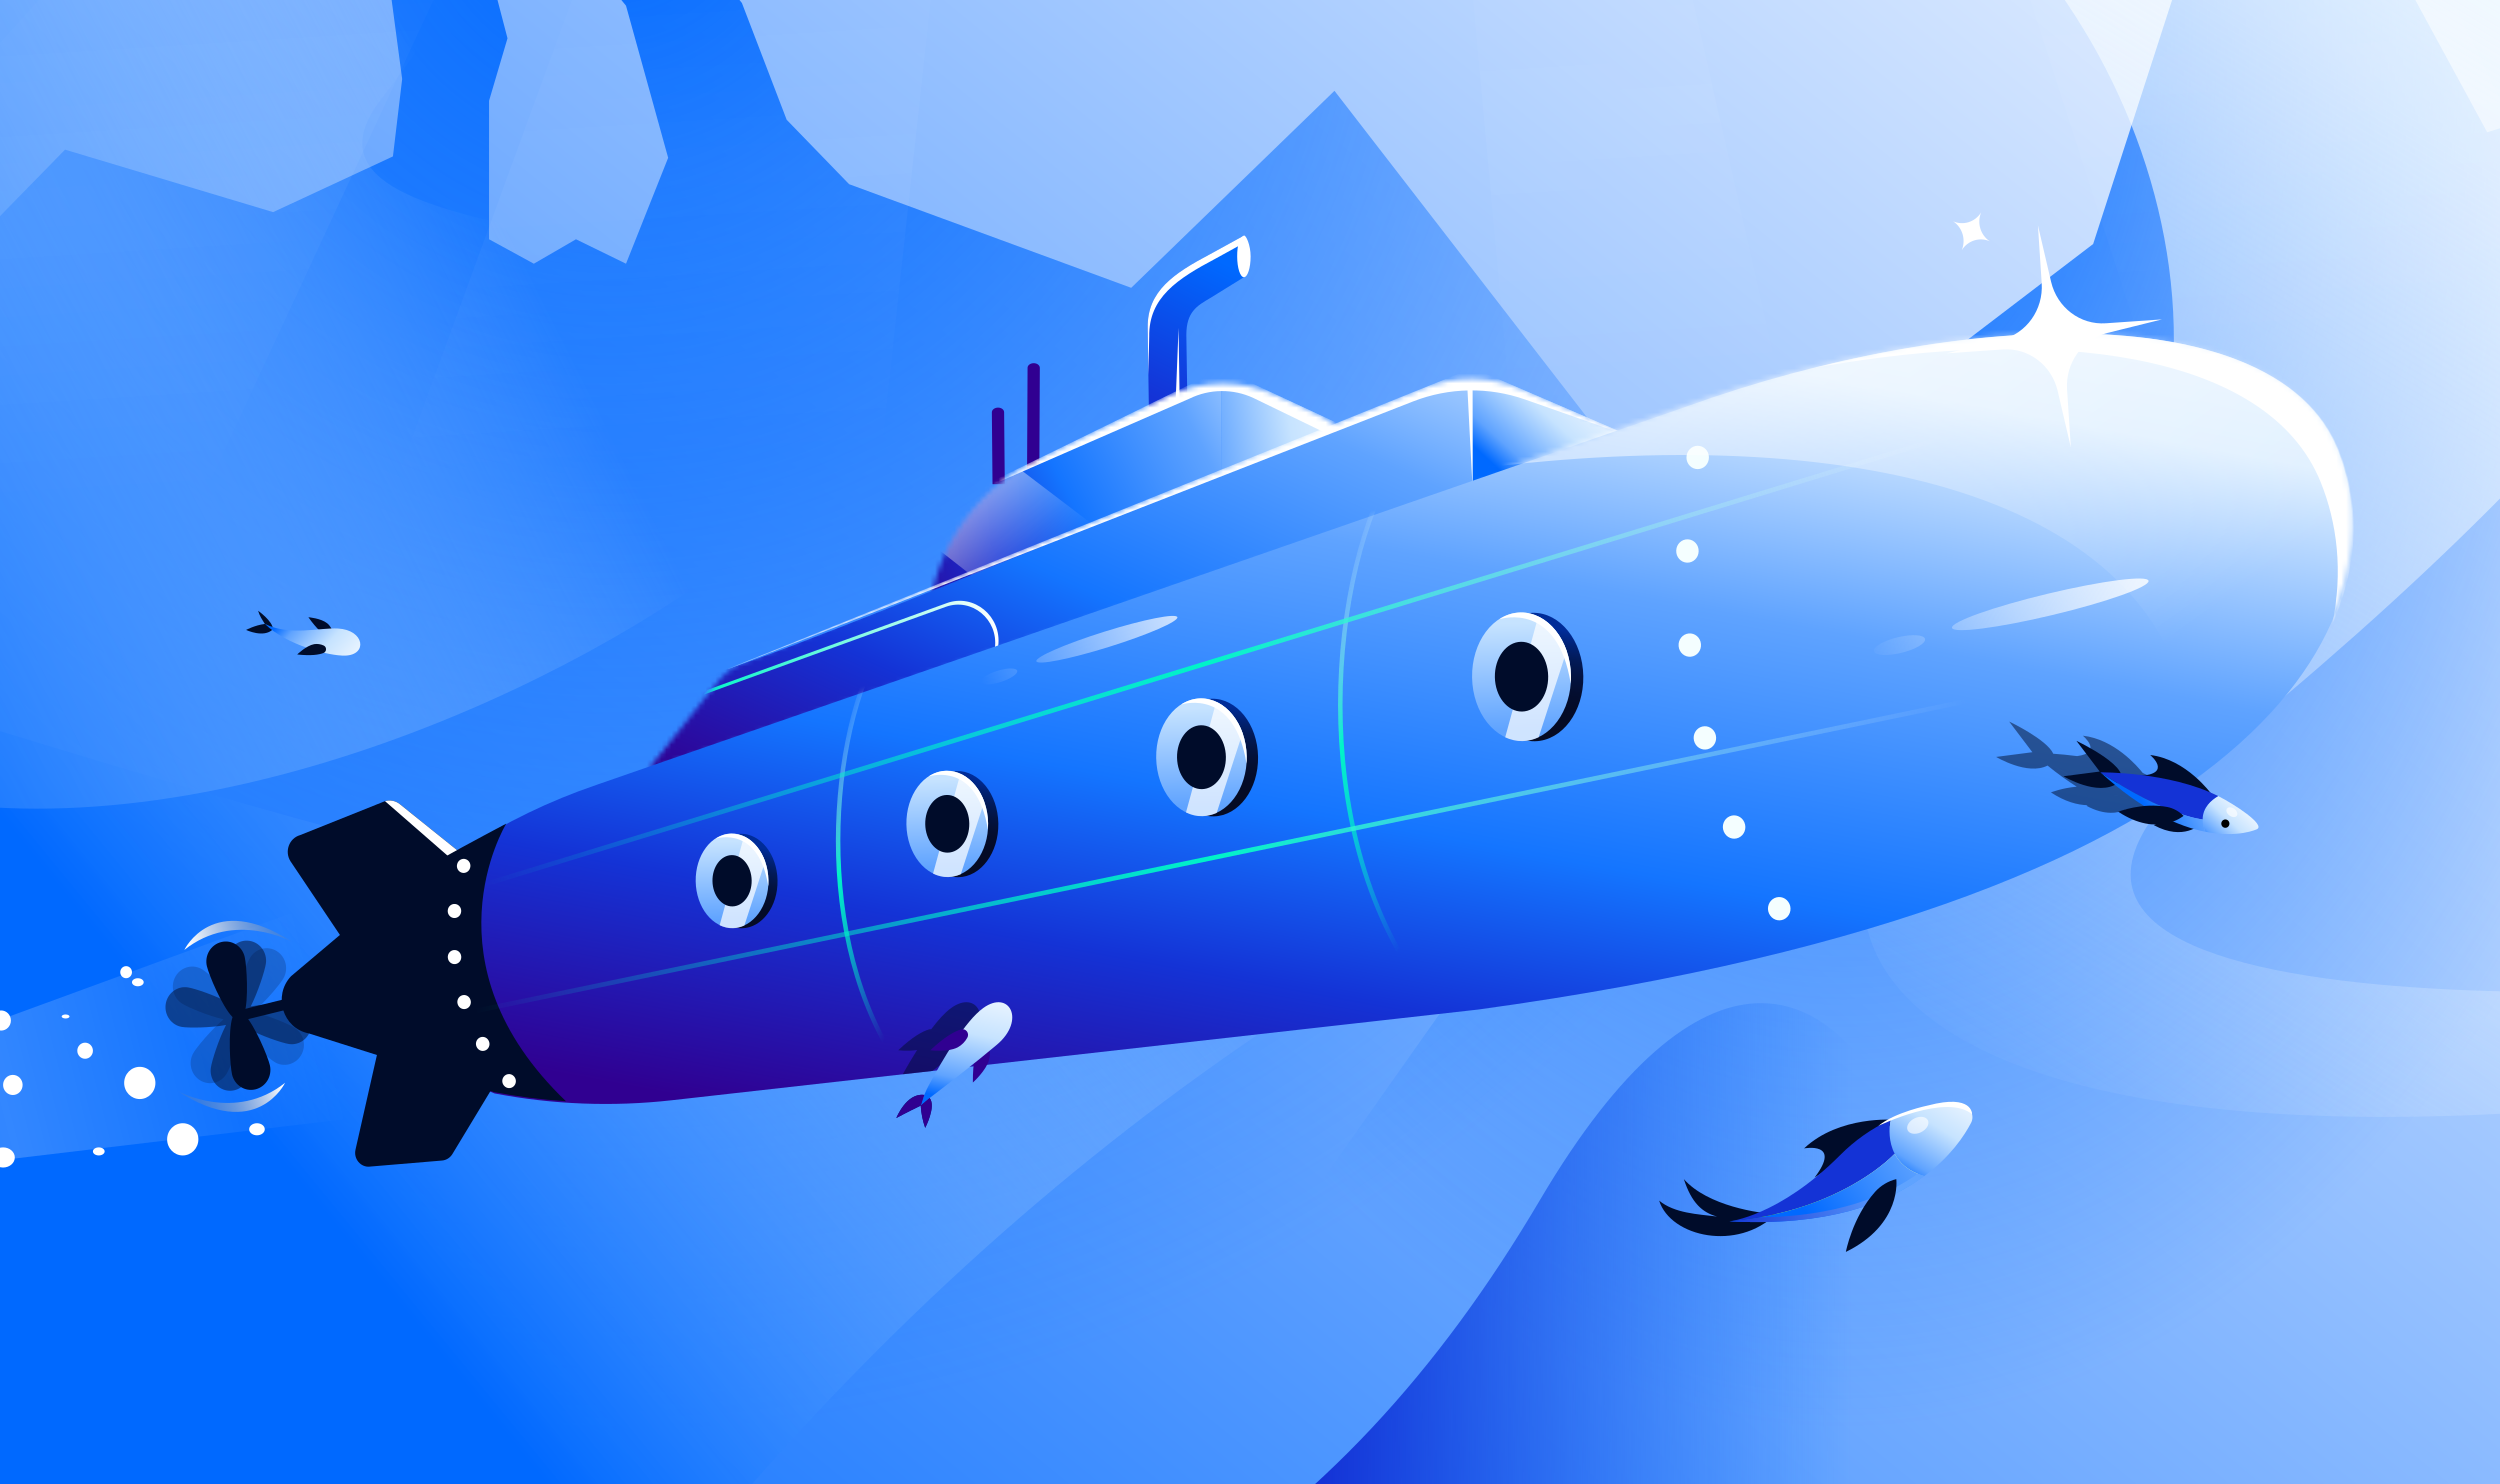 <?xml version="1.0" encoding="utf-8"?>
<svg xmlns="http://www.w3.org/2000/svg" fill="none" height="304" viewBox="0 0 512 304" width="512">
  <filter color-interpolation-filters="sRGB" filterUnits="userSpaceOnUse" height="29.267" id="a" width="14.066" x="234.13" y="60.538">
    <feFlood flood-opacity="0" result="BackgroundImageFix"/>
    <feColorMatrix in="SourceAlpha" result="hardAlpha" type="matrix" values="0 0 0 0 0 0 0 0 0 0 0 0 0 0 0 0 0 0 127 0"/>
    <feOffset/>
    <feGaussianBlur stdDeviation="3.3"/>
    <feColorMatrix type="matrix" values="0 0 0 0 1 0 0 0 0 1 0 0 0 0 1 0 0 0 0.5 0"/>
    <feBlend in2="BackgroundImageFix" mode="normal" result="effect1_dropShadow_2216_10061"/>
    <feBlend in="SourceGraphic" in2="effect1_dropShadow_2216_10061" mode="normal" result="shape"/>
  </filter>
  <filter color-interpolation-filters="sRGB" filterUnits="userSpaceOnUse" height="37.821" id="b" width="14.449" x="293.734" y="68.791">
    <feFlood flood-opacity="0" result="BackgroundImageFix"/>
    <feColorMatrix in="SourceAlpha" result="hardAlpha" type="matrix" values="0 0 0 0 0 0 0 0 0 0 0 0 0 0 0 0 0 0 127 0"/>
    <feOffset/>
    <feGaussianBlur stdDeviation="3.3"/>
    <feColorMatrix type="matrix" values="0 0 0 0 1 0 0 0 0 1 0 0 0 0 1 0 0 0 0.5 0"/>
    <feBlend in2="BackgroundImageFix" mode="normal" result="effect1_dropShadow_2216_10061"/>
    <feBlend in="SourceGraphic" in2="effect1_dropShadow_2216_10061" mode="normal" result="shape"/>
  </filter>
  <filter color-interpolation-filters="sRGB" filterUnits="userSpaceOnUse" height="31.553" id="c" width="34.721" x="68.95" y="154.045">
    <feFlood flood-opacity="0" result="BackgroundImageFix"/>
    <feColorMatrix in="SourceAlpha" result="hardAlpha" type="matrix" values="0 0 0 0 0 0 0 0 0 0 0 0 0 0 0 0 0 0 127 0"/>
    <feOffset/>
    <feGaussianBlur stdDeviation="4.949"/>
    <feColorMatrix type="matrix" values="0 0 0 0 1 0 0 0 0 1 0 0 0 0 1 0 0 0 0.5 0"/>
    <feBlend in2="BackgroundImageFix" mode="normal" result="effect1_dropShadow_2216_10061"/>
    <feBlend in="SourceGraphic" in2="effect1_dropShadow_2216_10061" mode="normal" result="shape"/>
  </filter>
  <filter color-interpolation-filters="sRGB" filterUnits="userSpaceOnUse" height="23.921" id="d" width="24.035" x="139.94" y="164.148">
    <feFlood flood-opacity="0" result="BackgroundImageFix"/>
    <feColorMatrix in="SourceAlpha" result="hardAlpha" type="matrix" values="0 0 0 0 0 0 0 0 0 0 0 0 0 0 0 0 0 0 127 0"/>
    <feOffset/>
    <feGaussianBlur stdDeviation="3.3"/>
    <feColorMatrix type="matrix" values="0 0 0 0 1 0 0 0 0 1 0 0 0 0 1 0 0 0 0.5 0"/>
    <feBlend in2="BackgroundImageFix" mode="normal" result="effect1_dropShadow_2216_10061"/>
    <feBlend in="SourceGraphic" in2="effect1_dropShadow_2216_10061" mode="normal" result="shape"/>
  </filter>
  <filter color-interpolation-filters="sRGB" filterUnits="userSpaceOnUse" height="25.247" id="e" width="25.364" x="183.595" y="151.265">
    <feFlood flood-opacity="0" result="BackgroundImageFix"/>
    <feColorMatrix in="SourceAlpha" result="hardAlpha" type="matrix" values="0 0 0 0 0 0 0 0 0 0 0 0 0 0 0 0 0 0 127 0"/>
    <feOffset/>
    <feGaussianBlur stdDeviation="3.3"/>
    <feColorMatrix type="matrix" values="0 0 0 0 1 0 0 0 0 1 0 0 0 0 1 0 0 0 0.5 0"/>
    <feBlend in2="BackgroundImageFix" mode="normal" result="effect1_dropShadow_2216_10061"/>
    <feBlend in="SourceGraphic" in2="effect1_dropShadow_2216_10061" mode="normal" result="shape"/>
  </filter>
  <filter color-interpolation-filters="sRGB" filterUnits="userSpaceOnUse" height="26.542" id="f" width="26.677" x="235.25" y="136.435">
    <feFlood flood-opacity="0" result="BackgroundImageFix"/>
    <feColorMatrix in="SourceAlpha" result="hardAlpha" type="matrix" values="0 0 0 0 0 0 0 0 0 0 0 0 0 0 0 0 0 0 127 0"/>
    <feOffset/>
    <feGaussianBlur stdDeviation="3.3"/>
    <feColorMatrix type="matrix" values="0 0 0 0 1 0 0 0 0 1 0 0 0 0 1 0 0 0 0.5 0"/>
    <feBlend in2="BackgroundImageFix" mode="normal" result="effect1_dropShadow_2216_10061"/>
    <feBlend in="SourceGraphic" in2="effect1_dropShadow_2216_10061" mode="normal" result="shape"/>
  </filter>
  <filter color-interpolation-filters="sRGB" filterUnits="userSpaceOnUse" height="27.771" id="g" width="27.921" x="300.421" y="118.839">
    <feFlood flood-opacity="0" result="BackgroundImageFix"/>
    <feColorMatrix in="SourceAlpha" result="hardAlpha" type="matrix" values="0 0 0 0 0 0 0 0 0 0 0 0 0 0 0 0 0 0 127 0"/>
    <feOffset/>
    <feGaussianBlur stdDeviation="3.3"/>
    <feColorMatrix type="matrix" values="0 0 0 0 1 0 0 0 0 1 0 0 0 0 1 0 0 0 0.5 0"/>
    <feBlend in2="BackgroundImageFix" mode="normal" result="effect1_dropShadow_2216_10061"/>
    <feBlend in="SourceGraphic" in2="effect1_dropShadow_2216_10061" mode="normal" result="shape"/>
  </filter>
  <filter color-interpolation-filters="sRGB" filterUnits="userSpaceOnUse" height="218.041" id="h" width="268.576" x="292.641" y="-10.888">
    <feFlood flood-opacity="0" result="BackgroundImageFix"/>
    <feColorMatrix in="SourceAlpha" result="hardAlpha" type="matrix" values="0 0 0 0 0 0 0 0 0 0 0 0 0 0 0 0 0 0 127 0"/>
    <feOffset/>
    <feGaussianBlur stdDeviation="39.595"/>
    <feColorMatrix type="matrix" values="0 0 0 0 1 0 0 0 0 1 0 0 0 0 1 0 0 0 0.9 0"/>
    <feBlend in2="BackgroundImageFix" mode="normal" result="effect1_dropShadow_2216_10061"/>
    <feBlend in="SourceGraphic" in2="effect1_dropShadow_2216_10061" mode="normal" result="shape"/>
  </filter>
  <filter color-interpolation-filters="sRGB" filterUnits="userSpaceOnUse" height="21.582" id="i" width="35.832" x="376.355" y="217.333">
    <feFlood flood-opacity="0" result="BackgroundImageFix"/>
    <feColorMatrix in="SourceAlpha" result="hardAlpha" type="matrix" values="0 0 0 0 0 0 0 0 0 0 0 0 0 0 0 0 0 0 127 0"/>
    <feOffset/>
    <feGaussianBlur stdDeviation="4.156"/>
    <feColorMatrix type="matrix" values="0 0 0 0 1 0 0 0 0 1 0 0 0 0 1 0 0 0 1 0"/>
    <feBlend in2="BackgroundImageFix" mode="normal" result="effect1_dropShadow_2216_10061"/>
    <feBlend in="SourceGraphic" in2="effect1_dropShadow_2216_10061" mode="normal" result="shape"/>
  </filter>
  <filter color-interpolation-filters="sRGB" filterUnits="userSpaceOnUse" height="60.115" id="j" width="58.733" x="391.371" y="38.829">
    <feFlood flood-opacity="0" result="BackgroundImageFix"/>
    <feColorMatrix in="SourceAlpha" result="hardAlpha" type="matrix" values="0 0 0 0 0 0 0 0 0 0 0 0 0 0 0 0 0 0 127 0"/>
    <feOffset/>
    <feGaussianBlur stdDeviation="3.659"/>
    <feColorMatrix type="matrix" values="0 0 0 0 1 0 0 0 0 1 0 0 0 0 1 0 0 0 0.75 0"/>
    <feBlend in2="BackgroundImageFix" mode="normal" result="effect1_dropShadow_2216_10061"/>
    <feBlend in="SourceGraphic" in2="effect1_dropShadow_2216_10061" mode="normal" result="shape"/>
  </filter>
  <linearGradient gradientUnits="userSpaceOnUse" id="k" x1="0" x2="338.742" y1="311.25" y2="-104.105">
    <stop offset="0" stop-color="#0069ff"/>
    <stop offset="1" stop-color="#e1edff"/>
  </linearGradient>
  <linearGradient id="l">
    <stop offset="0" stop-color="#0069ff"/>
    <stop offset="1" stop-color="#0069ff" stop-opacity="0"/>
  </linearGradient>
  <radialGradient cx="0" cy="0" gradientTransform="matrix(-.97 320.5 -297.809 -.901 126.061 -27)" gradientUnits="userSpaceOnUse" href="#l" id="m" r="1"/>
  <radialGradient cx="0" cy="0" gradientTransform="matrix(-4.921 287.436 -186.044 -3.185 378.982 6.064)" gradientUnits="userSpaceOnUse" href="#l" id="n" r="1"/>
  <linearGradient gradientUnits="userSpaceOnUse" id="o" x1="535.03" x2="377.976" y1="-50.75" y2="210.292">
    <stop offset="0" stop-color="#f4fbff"/>
    <stop offset="1" stop-color="#f4fbff" stop-opacity="0"/>
  </linearGradient>
  <linearGradient gradientUnits="userSpaceOnUse" id="p" x1="252.179" x2="108.536" y1="182.589" y2="299.992">
    <stop offset="0" stop-color="#c6e3ff" stop-opacity="0"/>
    <stop offset="1" stop-color="#0069ff"/>
  </linearGradient>
  <linearGradient gradientUnits="userSpaceOnUse" id="q" x1="379.043" x2="271.086" y1="314.849" y2="314.246">
    <stop offset="0" stop-color="#0069ff" stop-opacity="0"/>
    <stop offset="1" stop-color="#1433d6"/>
  </linearGradient>
  <linearGradient gradientUnits="userSpaceOnUse" id="r" x1="150.545" x2="-65.15" y1="8.25" y2="117.635">
    <stop offset=".244" stop-color="#c6e3ff" stop-opacity="0"/>
    <stop offset="1" stop-color="#0069ff"/>
  </linearGradient>
  <linearGradient gradientUnits="userSpaceOnUse" id="s" x1="64.766" x2="-73.744" y1="204.463" y2="239.501">
    <stop offset="0" stop-color="#fff" stop-opacity="0"/>
    <stop offset=".47" stop-color="#fff" stop-opacity=".2"/>
    <stop offset="1" stop-color="#fff" stop-opacity="0"/>
  </linearGradient>
  <linearGradient gradientUnits="userSpaceOnUse" id="t" x1="250.099" x2="236.388" y1="53.553" y2="81.543">
    <stop offset="0" stop-color="#0069ff"/>
    <stop offset="1" stop-color="#1433d6"/>
  </linearGradient>
  <linearGradient id="u">
    <stop offset="0" stop-color="#f4f9ff"/>
    <stop offset=".218" stop-color="#e0f0ff"/>
    <stop offset=".432" stop-color="#5fa3ff"/>
    <stop offset=".664" stop-color="#1475ff"/>
    <stop offset=".813" stop-color="#1433d6"/>
    <stop offset="1" stop-color="#300091"/>
  </linearGradient>
  <linearGradient gradientUnits="userSpaceOnUse" href="#u" id="v" x1="291.879" x2="181.608" y1="63" y2="120.169"/>
  <linearGradient id="w">
    <stop offset="0" stop-color="#f4f9ff"/>
    <stop offset=".419" stop-color="#c6e3ff"/>
    <stop offset=".804" stop-color="#5fa3ff"/>
    <stop offset=".978" stop-color="#0069ff"/>
  </linearGradient>
  <linearGradient gradientUnits="userSpaceOnUse" href="#w" id="x" x1="282.182" x2="239.425" y1="85" y2="91.779"/>
  <linearGradient gradientUnits="userSpaceOnUse" id="y" x1="225.208" x2="189.706" y1="126.54" y2="92.182">
    <stop offset=".26" stop-color="#fff" stop-opacity="0"/>
    <stop offset=".32" stop-color="#fff" stop-opacity=".03"/>
    <stop offset=".42" stop-color="#fff" stop-opacity=".11"/>
    <stop offset=".53" stop-color="#fff" stop-opacity=".24"/>
    <stop offset=".67" stop-color="#fff" stop-opacity=".43"/>
    <stop offset=".82" stop-color="#fff" stop-opacity=".67"/>
    <stop offset=".97" stop-color="#fff" stop-opacity=".95"/>
    <stop offset="1" stop-color="#fff"/>
  </linearGradient>
  <linearGradient gradientUnits="userSpaceOnUse" id="z" x1="229.043" x2="236.649" y1="104.114" y2="139.626">
    <stop offset="0" stop-color="#7adbfc"/>
    <stop offset=".14" stop-color="#40b7fd"/>
    <stop offset=".27" stop-color="#119bfe"/>
    <stop offset=".34" stop-color="#0091ff"/>
    <stop offset=".42" stop-color="#0077e7"/>
    <stop offset=".66" stop-color="#002da1"/>
    <stop offset=".85" stop-color="#00195d"/>
    <stop offset="1" stop-color="#000c2c"/>
  </linearGradient>
  <linearGradient gradientUnits="userSpaceOnUse" href="#u" id="A" x1="396.121" x2="310.064" y1="46.5" y2="237.401"/>
  <linearGradient gradientUnits="userSpaceOnUse" href="#w" id="B" x1="329.142" x2="311.235" y1="81.221" y2="100.814"/>
  <linearGradient gradientUnits="userSpaceOnUse" id="C" x1="144.108" x2="204.509" y1="132.645" y2="132.645">
    <stop offset="0" stop-color="#00f4c8"/>
    <stop offset="1" stop-color="#fff"/>
  </linearGradient>
  <linearGradient gradientUnits="userSpaceOnUse" href="#u" id="D" x1="481.939" x2="438.214" y1="44" y2="279.907"/>
  <linearGradient id="E">
    <stop offset="0" stop-color="#f4f9ff" stop-opacity="0"/>
    <stop offset="1" stop-color="#f4f9ff"/>
  </linearGradient>
  <linearGradient gradientUnits="userSpaceOnUse" href="#E" id="F" x1="380.121" x2="444.491" y1="126.5" y2="114.696"/>
  <linearGradient gradientUnits="userSpaceOnUse" href="#E" id="G" x1="200.242" x2="247.236" y1="136.75" y2="123.744"/>
  <linearGradient gradientUnits="userSpaceOnUse" id="H" x1="29.585" x2="57.605" y1="229.99" y2="221.503">
    <stop offset="0" stop-color="#495c7f" stop-opacity="0"/>
    <stop offset=".08" stop-color="#4f6283" stop-opacity=".04"/>
    <stop offset=".23" stop-color="#627291" stop-opacity=".14"/>
    <stop offset=".41" stop-color="#818ea6" stop-opacity=".31"/>
    <stop offset=".63" stop-color="#abb4c4" stop-opacity=".54"/>
    <stop offset=".87" stop-color="#e0e3e9" stop-opacity=".83"/>
    <stop offset="1" stop-color="#fff"/>
  </linearGradient>
  <linearGradient gradientUnits="userSpaceOnUse" id="I" x1="63.182" x2="36.896" y1="187.402" y2="195.365">
    <stop offset="0" stop-color="#495c7f" stop-opacity="0"/>
    <stop offset=".08" stop-color="#5b6d8c" stop-opacity=".1"/>
    <stop offset=".4" stop-color="#a0aabc" stop-opacity=".48"/>
    <stop offset=".66" stop-color="#d3d8e0" stop-opacity=".76"/>
    <stop offset=".84" stop-color="#f2f4f6" stop-opacity=".93"/>
    <stop offset=".93" stop-color="#fff"/>
  </linearGradient>
  <linearGradient id="J">
    <stop offset="0" stop-color="#002c98"/>
    <stop offset=".13" stop-color="#012276"/>
    <stop offset=".27" stop-color="#021a58"/>
    <stop offset=".43" stop-color="#031341"/>
    <stop offset=".59" stop-color="#040e30"/>
    <stop offset=".77" stop-color="#040b27"/>
    <stop offset="1" stop-color="#050b24"/>
  </linearGradient>
  <linearGradient gradientUnits="userSpaceOnUse" href="#J" id="K" x1="154.489" x2="148.978" y1="172.978" y2="187.258"/>
  <linearGradient id="L">
    <stop offset="0" stop-color="#c6e3ff"/>
    <stop offset="1" stop-color="#5fa3ff"/>
  </linearGradient>
  <linearGradient gradientUnits="userSpaceOnUse" href="#L" id="M" x1="149.795" x2="150.074" y1="172.286" y2="188.473"/>
  <linearGradient gradientUnits="userSpaceOnUse" href="#J" id="N" x1="198.583" x2="194.193" y1="158.75" y2="175.403"/>
  <linearGradient gradientUnits="userSpaceOnUse" href="#L" id="O" x1="193.851" x2="194.165" y1="159.621" y2="177.81"/>
  <linearGradient gradientUnits="userSpaceOnUse" href="#J" id="P" x1="249.722" x2="247.232" y1="144.276" y2="163.214"/>
  <linearGradient gradientUnits="userSpaceOnUse" href="#L" id="Q" x1="245.895" x2="246.243" y1="145.001" y2="165.148"/>
  <linearGradient gradientUnits="userSpaceOnUse" href="#J" id="R" x1="315.605" x2="312.468" y1="128.42" y2="149.041"/>
  <linearGradient gradientUnits="userSpaceOnUse" href="#L" id="S" x1="311.429" x2="311.808" y1="127.583" y2="149.581"/>
  <linearGradient gradientUnits="userSpaceOnUse" href="#u" id="T" x1="483.96" x2="393.944" y1="54.477" y2="270.584"/>
  <linearGradient id="U">
    <stop offset="0" stop-color="#fff" stop-opacity="0"/>
    <stop offset=".291" stop-color="#00f4c8"/>
    <stop offset=".833" stop-color="#00f4c8" stop-opacity="0"/>
  </linearGradient>
  <linearGradient gradientUnits="userSpaceOnUse" href="#U" id="V" x1="319.086" x2="365.259" y1="9.826" y2="29.244"/>
  <linearGradient gradientUnits="userSpaceOnUse" href="#U" id="W" x1="206.539" x2="243.125" y1="63.079" y2="77.964"/>
  <linearGradient id="X">
    <stop offset=".01" stop-color="#00f4c8" stop-opacity="0"/>
    <stop offset=".419" stop-color="#00f4c8"/>
    <stop offset=".834" stop-color="#fff" stop-opacity="0"/>
  </linearGradient>
  <linearGradient gradientUnits="userSpaceOnUse" href="#X" id="Y" x1="96.343" x2="459.965" y1="184.768" y2="78.271"/>
  <linearGradient gradientUnits="userSpaceOnUse" href="#X" id="Z" x1="94.157" x2="465.217" y1="210.405" y2="136.179"/>
  <linearGradient gradientUnits="userSpaceOnUse" id="aa" x1="394.232" x2="449.829" y1="50.149" y2="127.779">
    <stop offset="0" stop-color="#fff"/>
    <stop offset="1" stop-color="#fff" stop-opacity="0"/>
  </linearGradient>
  <linearGradient gradientUnits="userSpaceOnUse" href="#w" id="ab" x1="210.667" x2="205.467" y1="203.5" y2="227.851"/>
  <linearGradient id="ac">
    <stop offset="0" stop-color="#050b24"/>
    <stop offset=".53" stop-color="#01237c"/>
    <stop offset=".91" stop-color="#002c9b"/>
  </linearGradient>
  <linearGradient gradientUnits="userSpaceOnUse" href="#ac" id="ad" x1="206.658" x2="178.805" y1="229.703" y2="240.01"/>
  <linearGradient gradientUnits="userSpaceOnUse" href="#ac" id="ae" x1="207.619" x2="179.766" y1="232.305" y2="242.612"/>
  <linearGradient gradientUnits="userSpaceOnUse" href="#w" id="af" x1="457.939" x2="450.172" y1="162.75" y2="171.301"/>
  <linearGradient gradientUnits="userSpaceOnUse" id="ag" x1="441.802" x2="426.167" y1="148.26" y2="156.081">
    <stop offset=".02" stop-color="#5fa3ff"/>
    <stop offset=".57" stop-color="#0069ff"/>
  </linearGradient>
  <linearGradient gradientUnits="userSpaceOnUse" id="ah" x1="330.255" x2="337.551" y1="-33.878" y2="82.677">
    <stop offset="0" stop-color="#fff" stop-opacity="0"/>
    <stop offset=".48" stop-color="#fff" stop-opacity=".2"/>
    <stop offset="1" stop-color="#fff" stop-opacity="0"/>
  </linearGradient>
  <linearGradient gradientUnits="userSpaceOnUse" href="#w" id="ai" x1="403.394" x2="391.004" y1="223.5" y2="242.999"/>
  <linearGradient id="aj">
    <stop offset=".02" stop-color="#d5f0c3"/>
    <stop offset=".57" stop-color="#80d34a"/>
  </linearGradient>
  <linearGradient gradientUnits="userSpaceOnUse" href="#aj" id="ak" x1="390.104" x2="358.461" y1="235.017" y2="256.398"/>
  <linearGradient gradientUnits="userSpaceOnUse" href="#aj" id="al" x1="390.162" x2="358.483" y1="235.101" y2="256.506"/>
  <linearGradient gradientUnits="userSpaceOnUse" id="am" x1="390.788" x2="370.486" y1="235" y2="249.405">
    <stop offset="0" stop-color="#5fa3ff"/>
    <stop offset="1" stop-color="#0069ff"/>
  </linearGradient>
  <linearGradient gradientUnits="userSpaceOnUse" id="an" x1="388.939" x2="352.132" y1="243.126" y2="252.301">
    <stop offset=".02" stop-color="#5fa3ff"/>
    <stop offset=".97" stop-color="#1433d6"/>
  </linearGradient>
  <linearGradient gradientUnits="userSpaceOnUse" href="#w" id="ao" x1="77.369" x2="63.474" y1="131.958" y2="119.737"/>
  <clipPath id="ap">
    <path d="m0 0h512v304h-512z"/>
  </clipPath>
  <mask height="64" id="aq" maskUnits="userSpaceOnUse" width="88" x="190" y="78">
    <path d="m190.011 129.803v11.251l87.697-36.932v-7.2c0-5.138-2.982-9.809-7.642-11.972l-8.509-3.949c-7.211-3.346-15.546-3.265-22.69.222l-26.628 12.996c-13.601 6.638-22.228 20.449-22.228 35.583z" fill="#d9d9d9"/>
  </mask>
  <mask height="81" id="ar" maskUnits="userSpaceOnUse" width="201" x="132" y="77">
    <path d="m132.617 157.78 14.363-18.103c1.42-1.79 3.28-3.18 5.398-4.035l138.991-56.125c6.536-2.639 13.857-2.555 20.33.235l20.647 8.897z" fill="url(#z)"/>
  </mask>
  <mask height="159" id="as" maskUnits="userSpaceOnUse" width="424" x="58" y="67">
    <path d="m60.351 204.848 11.184-11.867c14.012-14.863 31.304-26.024 50.405-32.521l223.262-77.494c56.475-20.36 120.755-22.254 133.327 8.719 12.572 30.973-7.521 91.662-175.932 114.767l-165.213 18.583c-12.089 1.359-24.31.893-36.267-1.391l-37.141-7.085c-5.322-1.016-7.395-7.726-3.625-11.718z" fill="url(#T)"/>
  </mask>
  <g clip-path="url(#ap)">
    <path d="m0 0h512v304h-512z" fill="url(#k)"/>
    <path clip-rule="evenodd" d="m80.473 32.034-24.541 11.408-42.611-12.793-59.87 61.185-18.338-51.173-36.139-22.061-62.526 66.653v414.608l780.112 30.911-84.155-204.318s-71.969-59.834-124.36-87.203c-26.343-13.761-69.515-30.691-69.515-30.691l-8.597-116.727-56.634-73.234-41.629 40.347-38.517-14.149-19.258-7.075-12.785-13.193-9.169-23.918-19.958-24.474-18.069-11.959h-21.844l-13.484 23.64 3.776 28.368zm19.687.283v-11.681l3.776-12.793-3.776-14.462 3.776-10.012h9.708l14.563 17.799 8.63 31.149-8.63 21.693-10.248-5.006-8.63 5.006-9.169-5.006z" fill="url(#m)" fill-rule="evenodd"/>
    <path d="m596.197 385.387v-306.081l-37.631-17.99-17.198-44.132-31.996 9.899-25.997-47.844-26.579-16.179-28.118 86.911-38.461 29.335-21.188 83.762-68.305 36.213-55.708 78.982-53.265 107.124z" fill="url(#n)"/>
    <path d="m400.398-24.983c50.843 43.114 65.905 128.538 5.451 171.268-52.084 36.815-35.318 112.078 204.458 70.046 34.665-5.035 176.566-27.752-35.527-14.958 0 0-193.846 15.802-122.748-45.644 175.113-141.114 161.396-235.764 67.389-252.907-98.24-17.919-243.282-33.175-119.023 72.194z" fill="url(#o)"/>
    <path d="m445.228 138.038s-201.559 11.986-349.997 244.419c-148.438 232.434-429.62-338.551-173.341-257.246 256.279 81.306 357.461 112.148 441.226-38.526 83.766-150.674 233.575 33.038 82.111 51.353z" fill="url(#p)"/>
    <path d="m315.412 245.716c-41.904 70.985-97.564 106.052-197.764 121.83-91.236 14.368-117.42 69.198 20.306 97.322 137.726 28.125 222.265 48.514 254.992-70.311 32.727-118.826-12.048-259.769-77.534-148.841z" fill="url(#q)"/>
    <path d="m32.415-95.921c-60.67-10.316-160.983 16.409-135.676 160.076 34.328 194.898 282.801 56.17 280.884 16.429-1.918-39.741-126.835-24.961-99.526-60.325 57.945-75.031 20.137-105.006-45.681-116.181z" fill="url(#r)"/>
    <path d="m351.132 195.802-467.544 55.681 455.145-166.631z" fill="url(#s)"/>
    <g fill="#fff">
      <path d="m.632 239.11c1.325 0 2.4-.924 2.4-2.063s-1.074-2.062-2.4-2.062c-1.325 0-2.4.923-2.4 2.062s1.074 2.063 2.4 2.063z"/>
      <path d="m2.632 224.261c1.104 0 2-.923 2-2.062s-.895-2.062-2-2.062c-1.104 0-2.0.923-2 2.062s.895 2.062 2 2.062z"/>
      <path d="m52.626 232.511c.884 0 1.6-.554 1.6-1.237 0-.684-.716-1.238-1.6-1.238-.883 0-1.6.554-1.6 1.238 0 .683.716 1.237 1.6 1.237z"/>
      <path d="m37.427 236.636c1.767 0 3.2-1.478 3.2-3.3s-1.433-3.3-3.2-3.3-3.2 1.478-3.2 3.3 1.433 3.3 3.2 3.3z"/>
      <path d="m20.23 234.986c.663 0 1.2.369 1.2.825 0 .455-.537.825-1.2.825-.663 0-1.2-.37-1.2-.825 0-.456.537-.825 1.2-.825z"/>
      <path d="m28.629 225.087c1.767 0 3.2-1.477 3.2-3.3 0-1.822-1.433-3.299-3.2-3.299s-3.2 1.477-3.2 3.299c0 1.823 1.433 3.3 3.2 3.3z"/>
      <path d="m17.43 216.837c.883 0 1.6-.738 1.6-1.649 0-.912-.716-1.65-1.6-1.65-.884 0-1.6.738-1.6 1.65 0 .911.716 1.649 1.6 1.649z"/>
      <path d="m.232 211.063c1.104 0 2-.923 2-2.062s-.895-2.062-2-2.062c-1.104 0-2.0.923-2 2.062s.895 2.062 2 2.062z"/>
      <path d="m25.829 200.339c.663 0 1.2-.554 1.2-1.237s-.537-1.237-1.2-1.237c-.663 0-1.2.554-1.2 1.237s.537 1.237 1.2 1.237z"/>
      <path d="m28.229 201.989c.663 0 1.2-.369 1.2-.825 0-.455-.537-.824-1.2-.824-.663 0-1.2.369-1.2.824 0 .456.537.825 1.2.825z"/>
      <path d="m13.431 208.588c.442 0 .8-.184.8-.412s-.358-.413-.8-.413c-.442 0-.8.185-.8.413s.358.412.8.412z"/>
    </g>
    <path d="m235.352 88.711 7.918-.126-.307-19.975c0-4.735 2.171-5.975 4.9-7.576l6.887-4.261v-8.523l-6.887 3.788c-7.347 3.894-12.924 7.5-12.812 15.067l.307 21.605z" fill="url(#t)"/>
    <path d="m235.187 76.758.173-7.829c-.118-8.013 5.788-11.832 13.568-15.956l5.821-3.202v-1.518l-6.887 3.785c-7.346 3.894-12.924 7.5-12.812 15.067z" fill="#fff"/>
    <g filter="url(#a)">
      <path d="m241.372 67.137-.642 16.068.867-.492z" fill="#fff"/>
    </g>
    <path d="m256.127 52.511c0 2.353-.617 4.261-1.377 4.261-.761 0-1.378-1.908-1.378-4.261 0-2.354.459-3.785 1.378-4.261.4-.197 1.377 1.908 1.377 4.261z" fill="#fff"/>
    <path d="m210.445 75.335-.1 20.646 2.513.01.1-20.646c.005-.53-.554-.967-1.251-.966-.698.001-1.263.427-1.262.956z" fill="#300091"/>
    <path d="m203.132 84.452.134 14.718 2.513-.027-.135-14.718c-.001-.53-.567-.958-1.264-.947s-1.256.446-1.248.974z" fill="#300091"/>
    <g mask="url(#aq)">
      <path d="m189.92 136.579v-31.51l60.213-29.462v40.352z" fill="url(#v)"/>
      <path d="m250.133 75.608 25.753 12.001c1.163.542 1.906 1.708 1.906 2.991v26.781l-27.659.913z" fill="url(#x)"/>
      <path d="m189.92 110.75v-5.682l18.724-9.161 27.673 21.064-.565 2.679-23.374 8.716z" fill="url(#y)"/>
      <path d="m189.92 105.069 53.681-23.425c4.143-2.027 8.941-2.073 13.12-.126l17.313 8.397c1.837.947 2.297 3.222 2.297 4.935v7.622l1.46-.585v-9.387c.001.02.001.039.001.059v-2.841c0-.02 0-.039-.001-.059v-1.163l-1.046-.487c-.011-.005-.022-.011-.033-.016l-26.579-12.386z" fill="#fff"/>
    </g>
    <g mask="url(#ar)">
      <path d="m132.617 157.78s-7.657-13.137 16.53-20.834c24.186-7.696 152.436-61.554 152.436-61.554l30.763 13.257z" fill="url(#A)"/>
      <path d="m301.583 75.39v23.202l30.763-9.944z" fill="url(#B)"/>
      <g filter="url(#b)">
        <path d="m301.583 75.39.001 24.623-1.251-24.144z" fill="#fff"/>
      </g>
      <path d="m144.108 142.247.691-.938 49.098-17.794c5.579-2.025 11.278 2.711 10.543 8.755l-.019.135-.66.227c.704-5.772-4.737-10.288-10.065-8.354l-49.594 17.975z" fill="url(#C)"/>
      <path d="m149.084 137.027 140.316-54.813c7.358-2.874 15.502-3.014 22.954-.393l19.702 6.929.292-.101-30.763-13.257-152.437 61.554z" fill="#fff"/>
    </g>
    <path d="m60.53 205.145 11.184-11.867c14.012-14.862 31.303-26.024 50.404-32.52l223.262-77.494c56.475-20.36 120.755-22.254 133.328 8.719 12.572 30.972-7.522 91.662-175.933 114.767l-165.212 18.583c-12.09 1.359-24.311.893-36.268-1.391l-31.548-13.012c-5.322-1.016-7.395-7.726-3.625-11.718z" fill="url(#D)"/>
    <path d="m440.024 118.95c.27 1.203-8.52 4.335-19.635 6.994-11.115 2.66-20.345 3.844-20.622 2.64-.27-1.203 8.52-4.335 19.635-6.994 11.116-2.66 20.346-3.844 20.622-2.64zm-51.372 11.569c-2.89.692-5.071 1.967-4.87 2.847s2.702 1.035 5.593.343c2.89-.693 5.07-1.967 4.869-2.847s-2.702-1.035-5.592-.343z" fill="url(#F)"/>
    <path d="m241.126 126.398c.253.863-6.005 3.584-13.98 6.077s-14.645 3.816-14.903 2.953c-.254-.863 6.005-3.584 13.98-6.077s14.645-3.816 14.903-2.953zm-36.892 10.995c-2.074.649-3.603 1.686-3.415 2.318.188.631 2.017.619 4.091-.03 2.074-.648 3.603-1.686 3.415-2.317-.188-.632-2.017-.62-4.091.029z" fill="url(#G)" fill-opacity=".9"/>
    <path d="m36.382 223.444s11.745 6.486 22.002-1.689c0 0-5.795 12.215-22.002 1.689z" fill="url(#H)"/>
    <path d="m60.345 210.491c-1.179-.744-5.297-2.495-8.486-3.222 2.528-2.136 5.426-5.62 6.149-6.833 1.153-1.928.562-4.455-1.31-5.636-1.872-1.187-4.326-.578-5.472 1.349-.723 1.214-2.423 5.455-3.129 8.739-2.074-2.603-5.457-5.587-6.636-6.331-1.872-1.187-4.326-.579-5.472 1.349-1.153 1.928-.562 4.455 1.31 5.635 1.179.745 5.297 2.496 8.486 3.223-2.528 2.135-5.426 5.619-6.149 6.833-1.153 1.928-.562 4.455 1.31 5.635 1.872 1.187 4.326.579 5.472-1.349.723-1.214 2.423-5.454 3.129-8.739 2.074 2.603 5.457 5.588 6.635 6.332 1.872 1.187 4.326.579 5.473-1.349 1.153-1.928.562-4.455-1.31-5.636z" fill="#000c2a" opacity=".2"/>
    <path d="m60.377 205.71c-1.365-.22-5.819-.196-9.034.404 1.524-2.979 2.898-7.341 3.104-8.746.334-2.234-1.153-4.329-3.322-4.68-2.17-.344-4.204 1.187-4.545 3.422-.213 1.405-.19 5.992.392 9.302-2.892-1.57-7.128-2.984-8.492-3.196-2.17-.345-4.204 1.187-4.545 3.421-.334 2.234 1.153 4.329 3.322 4.68 1.365.219 5.819.195 9.034-.404-1.525 2.978-2.898 7.34-3.104 8.745-.334 2.234 1.153 4.329 3.322 4.68 2.17.344 4.204-1.187 4.545-3.421.213-1.405.19-5.993-.392-9.303 2.892 1.57 7.128 2.984 8.492 3.197 2.17.344 4.204-1.187 4.545-3.421.334-2.235-1.153-4.33-3.322-4.68z" fill="#000c2a" opacity=".5"/>
    <path d="m49.066 206.896 22.486-5.542c.571-.139 1.145.22 1.286.808s-.214 1.179-.785 1.324l-22.486 5.543c-.571.138-1.145-.221-1.286-.809-.141-.588.214-1.179.785-1.324z" fill="#000c2a"/>
    <path d="m42.368 197.873c-.514-2.204.807-4.411 2.947-4.94s4.283.831 4.797 3.035c.411 1.771.861 8.802-.098 11.758 2.147 2.188 4.844 8.664 5.255 10.434.514 2.204-.807 4.411-2.947 4.94-2.14.529-4.283-.831-4.797-3.035-.411-1.771-.861-8.802.098-11.757-2.147-2.189-4.844-8.665-5.255-10.435z" fill="#000c2a"/>
    <path d="m59.748 192.862s-11.745-6.485-22.002 1.69c0 0 5.795-12.215 22.002-1.69z" fill="url(#I)"/>
    <path d="m75.708 238.922 14.822-1.243c.873-.071 1.653-.569 2.118-1.326l8.966-14.837-5.008-10.184-16.695 1.397c-1.194.097-2.187.984-2.457 2.187l-1.081 4.762-3.569 15.782c-.421 1.87 1.049 3.63 2.903 3.475z" fill="#000c2a"/>
    <path d="m61.449 171.036 17.406-6.965c1.049-.297 2.174-.071 3.035.622l16.707 13.426-1.615 14.157-20.157 5.759c-1.439.414-2.972-.181-3.795-1.469l-13.536-20.172c-1.276-2.006-.289-4.717 1.954-5.358z" fill="#000c2a"/>
    <g filter="url(#c)">
      <path d="m81.884 164.693c-.861-.693-1.986-.919-3.035-.622l13.333 11.628 1.59-1.456z" fill="#fff"/>
    </g>
    <path d="m115.909 225.535c-29.394-28.14-12.583-56.265-12.219-56.866-11.869 6.341-24.608 12.782-33.976 22.727l-10.101 8.523c-3.77 3.999-1.69 10.709 3.625 11.718l37.88 12.015c4.894.932 9.833 1.559 14.784 1.883z" fill="#000c2a"/>
    <path d="m151.945 190.11c4.115-.071 7.381-4.462 7.294-9.807s-3.494-9.621-7.609-9.55-7.38 4.462-7.293 9.807 3.493 9.621 7.608 9.55z" fill="url(#K)"/>
    <path d="m150.084 190.058c4.115-.071 7.381-4.462 7.294-9.807s-3.494-9.621-7.609-9.55-7.38 4.462-7.293 9.807c.087 5.346 3.493 9.621 7.608 9.55z" fill="url(#M)"/>
    <path d="m147.388 189.493c.835.401 1.74.627 2.689.608.836-.013 1.627-.213 2.369-.55l4.247-13.103c-.842-2.387-2.413-4.251-4.329-5.137z" fill="#fff" opacity=".7"/>
    <path d="m150.013 185.633c2.217-.038 3.976-2.421 3.929-5.322-.048-2.901-1.883-5.222-4.1-5.184-2.218.038-3.977 2.421-3.929 5.322.047 2.902 1.882 5.223 4.1 5.184z" fill="#000c2a"/>
    <g filter="url(#d)">
      <path d="m146.54 171.77c.571-.181 8.828-2.555 10.794 9.7.032-.389.051-.777.038-1.171-.088-5.345-3.494-9.622-7.609-9.551-1.163.02-2.256.395-3.223 1.029z" fill="#fff"/>
    </g>
    <path d="m196.269 179.654c4.622-.08 8.289-5.014 8.191-11.02s-3.923-10.811-8.545-10.731-8.289 5.013-8.191 11.02c.098 6.006 3.923 10.811 8.545 10.731z" fill="url(#N)"/>
    <path d="m194.176 179.591c4.622-.079 8.289-5.013 8.191-11.019-.097-6.007-3.923-10.811-8.545-10.731-4.621.079-8.289 5.013-8.191 11.019.098 6.007 3.924 10.811 8.545 10.731z" fill="url(#O)"/>
    <path d="m191.093 178.918c.962.472 1.998.731 3.079.711.911-.012 1.784-.226 2.601-.588l4.801-14.818c-.962-2.672-2.733-4.756-4.895-5.726l-5.592 20.421z" fill="#fff" opacity=".7"/>
    <path d="m194.096 174.622c2.491-.043 4.467-2.722 4.414-5.985-.053-3.262-2.115-5.871-4.607-5.828-2.491.042-4.467 2.722-4.414 5.984s2.115 5.872 4.607 5.829z" fill="#000c2a"/>
    <g filter="url(#e)">
      <path d="m190.194 159.023c.648-.201 9.915-2.873 12.121 10.89.031-.434.05-.874.044-1.32-.101-6.005-3.927-10.806-8.545-10.728-1.307.019-2.533.44-3.62 1.151z" fill="#fff"/>
    </g>
    <path d="m248.574 167.193c5.121-.089 9.185-5.554 9.077-12.207s-4.348-11.974-9.469-11.886-9.185 5.553-9.077 12.206 4.348 11.975 9.469 11.887z" fill="url(#P)"/>
    <path d="m246.255 167.121c5.121-.088 9.185-5.553 9.077-12.206s-4.348-11.975-9.469-11.887c-5.121.089-9.185 5.554-9.077 12.207.109 6.653 4.348 11.975 9.469 11.886z" fill="url(#Q)"/>
    <path d="m242.887 166.394c1.05.504 2.181.789 3.368.763 1.024-.019 2.004-.259 2.922-.673l5.297-16.344c-1.056-2.97-3.01-5.28-5.391-6.374l-6.19 22.621z" fill="#fff" opacity=".7"/>
    <path d="m246.165 161.616c2.762-.048 4.953-3.015 4.895-6.627-.059-3.613-2.346-6.502-5.108-6.455-2.761.048-4.953 3.015-4.894 6.627.059 3.613 2.345 6.502 5.107 6.455z" fill="#000c2a"/>
    <g filter="url(#f)">
      <path d="m241.849 144.31c.716-.226 10.983-3.184 13.428 12.067.037-.478.056-.964.05-1.455-.107-6.652-4.348-11.971-9.469-11.887-1.445.026-2.802.492-4.009 1.281z" fill="#fff"/>
    </g>
    <path d="m314.349 151.807c5.593-.096 10.032-6.063 9.913-13.327-.118-7.264-4.748-13.074-10.341-12.978-5.593.097-10.031 6.064-9.913 13.328s4.748 13.074 10.341 12.977z" fill="url(#R)"/>
    <path d="m311.822 151.735c5.593-.097 10.031-6.064 9.913-13.328s-4.748-13.074-10.341-12.978c-5.593.097-10.032 6.064-9.913 13.328.118 7.264 4.748 13.074 10.341 12.978z" fill="url(#S)"/>
    <path d="m308.265 150.998c1.112.517 2.306.802 3.556.782 1.162-.019 2.268-.304 3.299-.789l5.724-17.671c-1.125-3.255-3.236-5.797-5.819-7.033z" fill="#fff" opacity=".7"/>
    <path d="m311.724 145.725c3.015-.053 5.407-3.292 5.343-7.237s-2.561-7.1-5.576-7.048-5.407 3.292-5.343 7.236c.064 3.945 2.56 7.101 5.576 7.049z" fill="#000c2a"/>
    <g filter="url(#g)">
      <path d="m307.02 126.837c.779-.246 11.995-3.475 14.665 13.174.038-.524.063-1.055.057-1.592-.12-7.266-4.75-13.077-10.343-12.98-1.577.026-3.059.537-4.379 1.398z" fill="#fff"/>
    </g>
    <g mask="url(#as)">
      <g clip-rule="evenodd" fill-rule="evenodd">
        <path d="m95.386 175.963c.724.239 1.123 1.039.89 1.786l-.013.044c-.232.747-1.007 1.159-1.732.92s-1.124-1.039-.892-1.786l.014-.046c.233-.747 1.008-1.158 1.732-.918zm-2.165 9.172c.757.082 1.306.781 1.226 1.561l-.005.046c-.079.78-.756 1.347-1.512 1.266-.757-.081-1.306-.78-1.228-1.56l.005-.048c.079-.78.757-1.346 1.514-1.265zm-.283 9.436c.756-.084 1.436.48 1.517 1.26l.005.045c.082.78-.464 1.481-1.22 1.566s-1.436-.478-1.518-1.258l-.005-.048c-.082-.78.466-1.481 1.222-1.565zm1.665 9.281c.721-.249 1.502.152 1.744.896l.014.043c.243.743-.145 1.549-.866 1.799-.721.25-1.502-.15-1.745-.893l-.015-.046c-.242-.744.147-1.549.868-1.799zm3.546 8.699c.655-.399 1.5-.175 1.887.501l.022.039c.388.675.171 1.546-.483 1.946-.655.399-1.5.176-1.887-.499l-.024-.042c-.387-.675-.169-1.546.486-1.945zm5.184 7.776c.57-.519 1.44-.465 1.944.123l.03.034c.505.587.452 1.485-.117 2.005-.569.521-1.44.467-1.945-.12l-.031-.036c-.504-.588-.451-1.486.119-2.006z" fill="#fff"/>
        <path d="m348.12 91.335c1.246.243 2.064 1.482 1.828 2.767l-.009.046c-.235 1.285-1.436 2.129-2.682 1.886-1.246-.243-2.065-1.481-1.829-2.766l.009-.048c.236-1.285 1.437-2.129 2.683-1.885zm-2.435 19.118c1.267.055 2.25 1.159 2.197 2.465l-.002.047c-.053 1.307-1.123 2.321-2.39 2.267-1.267-.055-2.251-1.158-2.197-2.465l.002-.048c.053-1.307 1.123-2.321 2.39-2.266zm.167 19.279c1.262-.123 2.382.833 2.501 2.135l.004.047c.119 1.301-.807 2.456-2.069 2.58-1.263.123-2.383-.833-2.502-2.135l-.004-.048c-.119-1.302.807-2.457 2.07-2.579zm2.756 19.068c1.232-.313 2.475.463 2.779 1.732l.011.046c.303 1.269-.448 2.552-1.679 2.866-1.231.313-2.475-.462-2.779-1.732l-.012-.047c-.303-1.27.449-2.553 1.68-2.865zm5.602 18.385c1.16-.527 2.515.015 3.027 1.211l.018.043c.513 1.196-.012 2.594-1.172 3.122s-2.515-.013-3.028-1.209l-.019-.045c-.512-1.196.014-2.594 1.174-3.122zm8.82 16.979c1.027-.767 2.462-.53 3.206.53l.026.037c.745 1.059.516 2.539-.511 3.307-1.027.767-2.462.531-3.206-.528l-.028-.04c-.744-1.059-.514-2.539.513-3.306z" fill="#f4feff"/>
        <path d="m274.562 155.853c-1.904-20.576 1.499-40.984 7.529-54.617l.836.393c-5.954 13.463-9.342 33.7-7.451 54.134 1.891 20.433 9.052 40.994 24.12 55.17l-.619.7c-15.291-14.385-22.511-35.201-24.415-55.78z" fill="url(#V)"/>
        <path d="m171.597 181.524c-1.482-16.684 1.166-33.234 5.862-44.296l.841.38c-4.625 10.895-7.259 27.281-5.789 43.83 1.47 16.548 7.036 33.187 18.734 44.654l-.633.686c-11.914-11.678-17.533-28.569-19.015-45.254z" fill="url(#W)"/>
        <path d="m633.685 17.927-902.242 276.349-.262-.908 902.243-276.348z" fill="url(#Y)"/>
        <path d="m643.852 93.98-922.654 191.714-.182-.929 922.655-191.713z" fill="url(#Z)"/>
      </g>
      <path d="m280.92 99.257c77.407-13.826 147.445-5.089 164.631 37.205 5.315 13.079 7.437 29.061 3.751 46.425 9.574-21.427 71.453-70.55 55.682-109.377-23.272-57.293-146.522 6.41-224.064 25.747z" fill="url(#aa)" fill-opacity=".5"/>
      <g filter="url(#h)">
        <path d="m371.832 75.275c48.632-8.71 92.635-3.206 103.433 23.439 3.339 8.241 4.672 18.309 2.356 29.249 6.015-13.5 5.278-26.148 1.338-35.876-10.658-26.31-58.41-28.994-107.127-16.812z" fill="#fff"/>
      </g>
    </g>
    <path d="m190.976 219.325-6.099.686c.887-1.583 1.888-3.299 2.945-4.977-1.866.315-3.864.054-3.864.054 2.977-2.804 5.008-3.896 6.316-4.267.143-.04.292-.05.437-.03 1.399-1.865 2.801-3.429 4.086-4.348 5.346-3.86 8.752 2.471 2.818 7.494-.474.403-.977.823-1.5 1.256.07.573.058 1.197-.113 1.824-.168.621-.493 1.252-.876 1.842l-2.386.268c.031-.463.072-.894.119-1.295-.624.498-1.255.998-1.883 1.493z" fill="#000c2a" opacity=".5"/>
    <path d="m201.736 212.517s-2.541.578-2.496 9.189c0 0 2.717-2.411 3.335-4.689s-.839-4.5-.839-4.5z" fill="#300091"/>
    <path d="m201.37 206.443c-3.678 2.629-8.309 10.538-11.08 15.679-.737 1.359-1.317 2.803-1.727 4.302l1.82-1.549c3.44-2.626 9.698-7.45 13.804-10.938 5.935-5.023 2.529-11.354-2.817-7.494z" fill="url(#ab)"/>
    <path d="m183.559 228.975s2.263-1.229 5.013-2.548l.596-2.165c-3.565-.492-5.609 4.713-5.609 4.713z" fill="url(#ad)"/>
    <path d="m183.559 228.974s2.263-1.229 5.013-2.547l.741-2.203c-3.566-.488-5.754 4.75-5.754 4.75z" fill="#300091"/>
    <path d="m189.478 230.991s2.301-4.42.903-6.112l-1.818 1.545c.092 1.56.4 3.098.915 4.567z" fill="url(#ae)"/>
    <path d="m189.478 230.991s2.301-4.42.903-6.112l-1.818 1.545c.092 1.56.4 3.098.915 4.567z" fill="#300091"/>
    <path d="m196.846 210.821c-1.307.371-3.339 1.463-6.316 4.267 0 0 3.552.464 5.607-.592.82-.448 1.499-1.128 1.959-1.96.115-.198.171-.427.16-.657-.012-.231-.089-.452-.224-.637-.134-.184-.319-.322-.53-.398-.212-.075-.44-.083-.656-.023z" fill="#300091"/>
    <path clip-rule="evenodd" d="m408.808 155.018s6.426 3.875 10.534 1.769c2.082 1.703 4.075 3.131 5.972 4.326-3.041.275-5.286 1.173-5.286 1.173 2.918 1.925 5.463 2.577 7.526 2.622-.163.072-.252.117-.252.117 3.782 2.069 6.558 1.502 8.126.769.856.247 1.675.443 2.455.597-.195-.425-.341-.869-.438-1.325.094.419.237.86.438 1.324 6.713 1.323 10.548-.528 10.548-.528 1.811-.913-4.663-5.142-7.951-6.788-.536-.268-1.083-.521-1.639-.761-1.141-1.444-5.843-6.904-12.281-7.644 0 0 4.236 3.471-1.172 4.184-1.824-.243-3.49-.393-4.879-.486-1.293-2.918-9.04-6.596-9.04-6.596l4.761 6.283zm24.272 7.811c1.959.644 3.251.893 3.847.983-.597-.091-1.89-.341-3.852-.987zm-4.405-1.717c-2.435-1.078-5.37-2.575-8.784-4.652l-.002.001c3.409 2.076 6.341 3.572 8.774 4.649z" fill="#000c2a" fill-rule="evenodd" opacity=".5"/>
    <path d="m452.901 162.621s-5.118-7.14-12.548-7.994c0 0 4.752 3.894-2.235 4.28 0 0 13.719 4.439 14.783 3.714z" fill="#000c2a"/>
    <path d="m433.672 160.426c-4.058 2.779-11.071-1.45-11.071-1.45l7.422-.964-4.761-6.283s12.467 5.918 8.41 8.697z" fill="#000c2a"/>
    <path d="m450.697 168.783s-3.486 3.545-9.602.2c0 0 3.393-1.696 7.114-1.301.917.104 1.783.487 2.488 1.101z" fill="#000c2a"/>
    <path d="m462.224 169.82c1.811-.913-4.662-5.142-7.951-6.788-1.794 1.047-4.324 3.325-2.597 7.316 6.713 1.323 10.548-.528 10.548-.528z" fill="url(#af)"/>
    <path d="m451.102 167.82c-.006-2.462 1.798-3.984 3.172-4.787-10.059-5.034-24.113-4.856-24.113-4.856 13.643 9.056 20.941 9.643 20.941 9.643z" fill="#1433d6"/>
    <path d="m451.676 170.349c-.363-.792-.559-1.654-.574-2.53 0 0-7.306-.58-20.941-9.643 8.729 7.941 16.069 11.1 21.515 12.173z" fill="url(#ag)"/>
    <path d="m447.188 167.088s-5.235 4.521-13.366-.844c0 0 4.901-1.96 10.03-.976 1.263.252 2.424.885 3.336 1.82z" fill="#000c2a"/>
    <path d="m456.106 169.458c-.417.201-.913.017-1.107-.413-.195-.429-.016-.94.401-1.141s.912-.016 1.107.413.015.94-.401 1.141z" fill="#000"/>
    <path d="m456.628 167.039c-.566-.394-.819-1.028-.564-1.416.254-.389.92-.384 1.486.01.566.393.818 1.027.564 1.416-.255.388-.92.384-1.486-.01z" fill="#fff" opacity=".63"/>
    <path clip-rule="evenodd" d="m-276.135 315.789 427.016-474.662h11.615l-220.626 475.45zm278.547-1.654 172.047-471.057h33.251l-51.426 471.849zm362.3-473.008 152.679 474.708 137.073.742-228.529-475.45zm-34.16 473.799-43.395-473.799h23.427l107.609 473.535z" fill="url(#ah)" fill-rule="evenodd" opacity=".2"/>
    <path d="m387.964 229.34s-11.255-.959-18.493 5.855c0 0 7.832-1.468 2.162 5.962 0 0 16.104-10.109 16.331-11.817z" fill="#000c2a"/>
    <path d="m344.853 241.483c4.902 5.545 15.499 7.013 18.82 7.176-7.75 7.665-21.509 4.729-23.881-2.773 3.163 2.61 7.907 2.773 11.861 3.262-3.005-.815-5.219-2.773-6.8-7.665z" fill="#000c2a"/>
    <path d="m387.148 229.332c2.163-1.004 4.423-1.768 6.743-2.28 2.688-.59 5.465-.92 7.93-.667.387.038.758.175 1.082.397.323.222.589.522.772.875.184.353.281.747.282 1.148 0 .4-.095.795-.277 1.149-1.422 2.725-4.286 6.99-9.596 10.91-7.367-2.214-7.464-8.319-6.936-11.532z" fill="url(#ai)"/>
    <path d="m354.192 250.129s10.174-1.034 22.667-13.559c2.992-3.015 6.475-5.464 10.29-7.237-.292 1.805-.391 4.526.887 6.957 0 0-10.737 11.818-33.844 13.839z" fill="#1433d6"/>
    <path d="m388.036 236.289c.049.096.103.19.156.282-.064-.081-.126-.164-.186-.24z" fill="url(#ak)"/>
    <path d="m360.313 249.329c18.226-3.211 27.089-12.374 27.676-12.997.063.082.125.165.187.24.869 1.509 2.294 2.879 4.568 3.824-6.611 4.671-16.843 8.738-32.431 8.933z" fill="url(#al)"/>
    <path d="m360.314 249.328c18.226-3.211 27.088-12.373 27.676-12.996.062.082.124.164.187.24.868 1.508 2.293 2.879 4.568 3.823.412.172.847.328 1.316.472-7.485 5.523-19.834 10.368-39.885 9.261 2.168-.188 4.212-.463 6.138-.8z" fill="url(#am)"/>
    <path d="m392.76 240.395c.412.172.847.328 1.316.472-7.485 5.523-19.834 10.368-39.885 9.261 2.154-.186 4.197-.464 6.136-.805 15.574-.189 25.806-4.257 32.433-8.928z" fill="url(#an)"/>
    <path d="m388.362 241.483s1.25 9.244-10.331 14.911c0 0 1.311-7.061 5.995-12.313 1.163-1.291 2.673-2.195 4.336-2.598z" fill="#000c2a"/>
    <g filter="url(#i)">
      <path d="m403.876 228.191s.19-4.206-8.952-1.807c0 0-6.933 1.408-10.257 4.219.01-.004 13.952-6.806 19.209-2.412z" fill="#fff"/>
    </g>
    <path d="m390.674 231.452c-.352-.79.297-1.874 1.45-2.421s2.373-.35 2.726.44c.352.79-.297 1.874-1.45 2.421s-2.373.35-2.726-.44z" fill="#fff" opacity=".63"/>
    <path d="m68.382 130.611s-1.702.78-5.224-4.201c0 0 2.558.199 3.853 1.241 1.295 1.041 1.37 2.96 1.37 2.96z" fill="#000c2a"/>
    <path d="m55.873 128.892c.11-1.587-3.012-3.812-3.012-3.812.305 1.062.803 1.771 1.384 2.703-2.042.257-3.849 1.227-3.849 1.227s3.623 1.725 5.477-.118z" fill="#000c2a"/>
    <path d="m70.673 134.27c-3.202.097-11.916-2.11-16.428-6.488 5.148 2.517 11.162.725 14.964.936 5.489.294 6.134 5.434 1.464 5.552z" fill="url(#ao)"/>
    <path d="m66.263 133.729c-.906.359-2.526.62-5.397.309 0 0 1.856-1.823 3.474-2.115.657-.101 1.329-.007 1.936.271.148.063.274.171.363.308.088.138.135.3.133.465-.001.165-.051.326-.142.462-.091.136-.219.24-.368.3z" fill="#000c2a"/>
    <g filter="url(#j)">
      <path d="m420.064 57.713-1.349-5.783-1.349-5.783.387 5.933.387 5.933c.177 2.705-.602 5.279-2.067 7.336-1.466 2.057-3.614 3.595-6.17 4.231l-5.607 1.391-5.608 1.391 5.753-.398 5.753-.398c2.623-.182 5.119.622 7.114 2.133 1.995 1.511 3.486 3.728 4.103 6.363l1.349 5.783 1.349 5.783-.387-5.933-.387-5.933c-.176-2.705.602-5.279 2.068-7.337 1.465-2.057 3.614-3.595 6.169-4.231l5.608-1.391 5.607-1.391-5.753.398-5.752.398c-2.623.182-5.12-.622-7.114-2.133-1.995-1.512-3.486-3.728-4.104-6.363z" fill="#fff"/>
    </g>
    <path d="m405.734 43.5c-.613.982-1.525 1.669-2.542 1.994-1.017.325-2.147.287-3.192-.171.952.633 1.618 1.573 1.933 2.622.315 1.049.278 2.214-.166 3.292.614-.982 1.526-1.669 2.543-1.994 1.017-.325 2.147-.287 3.192.171-.953-.633-1.618-1.573-1.933-2.622s-.279-2.214.165-3.292z" fill="#fff"/>
  </g>
</svg>